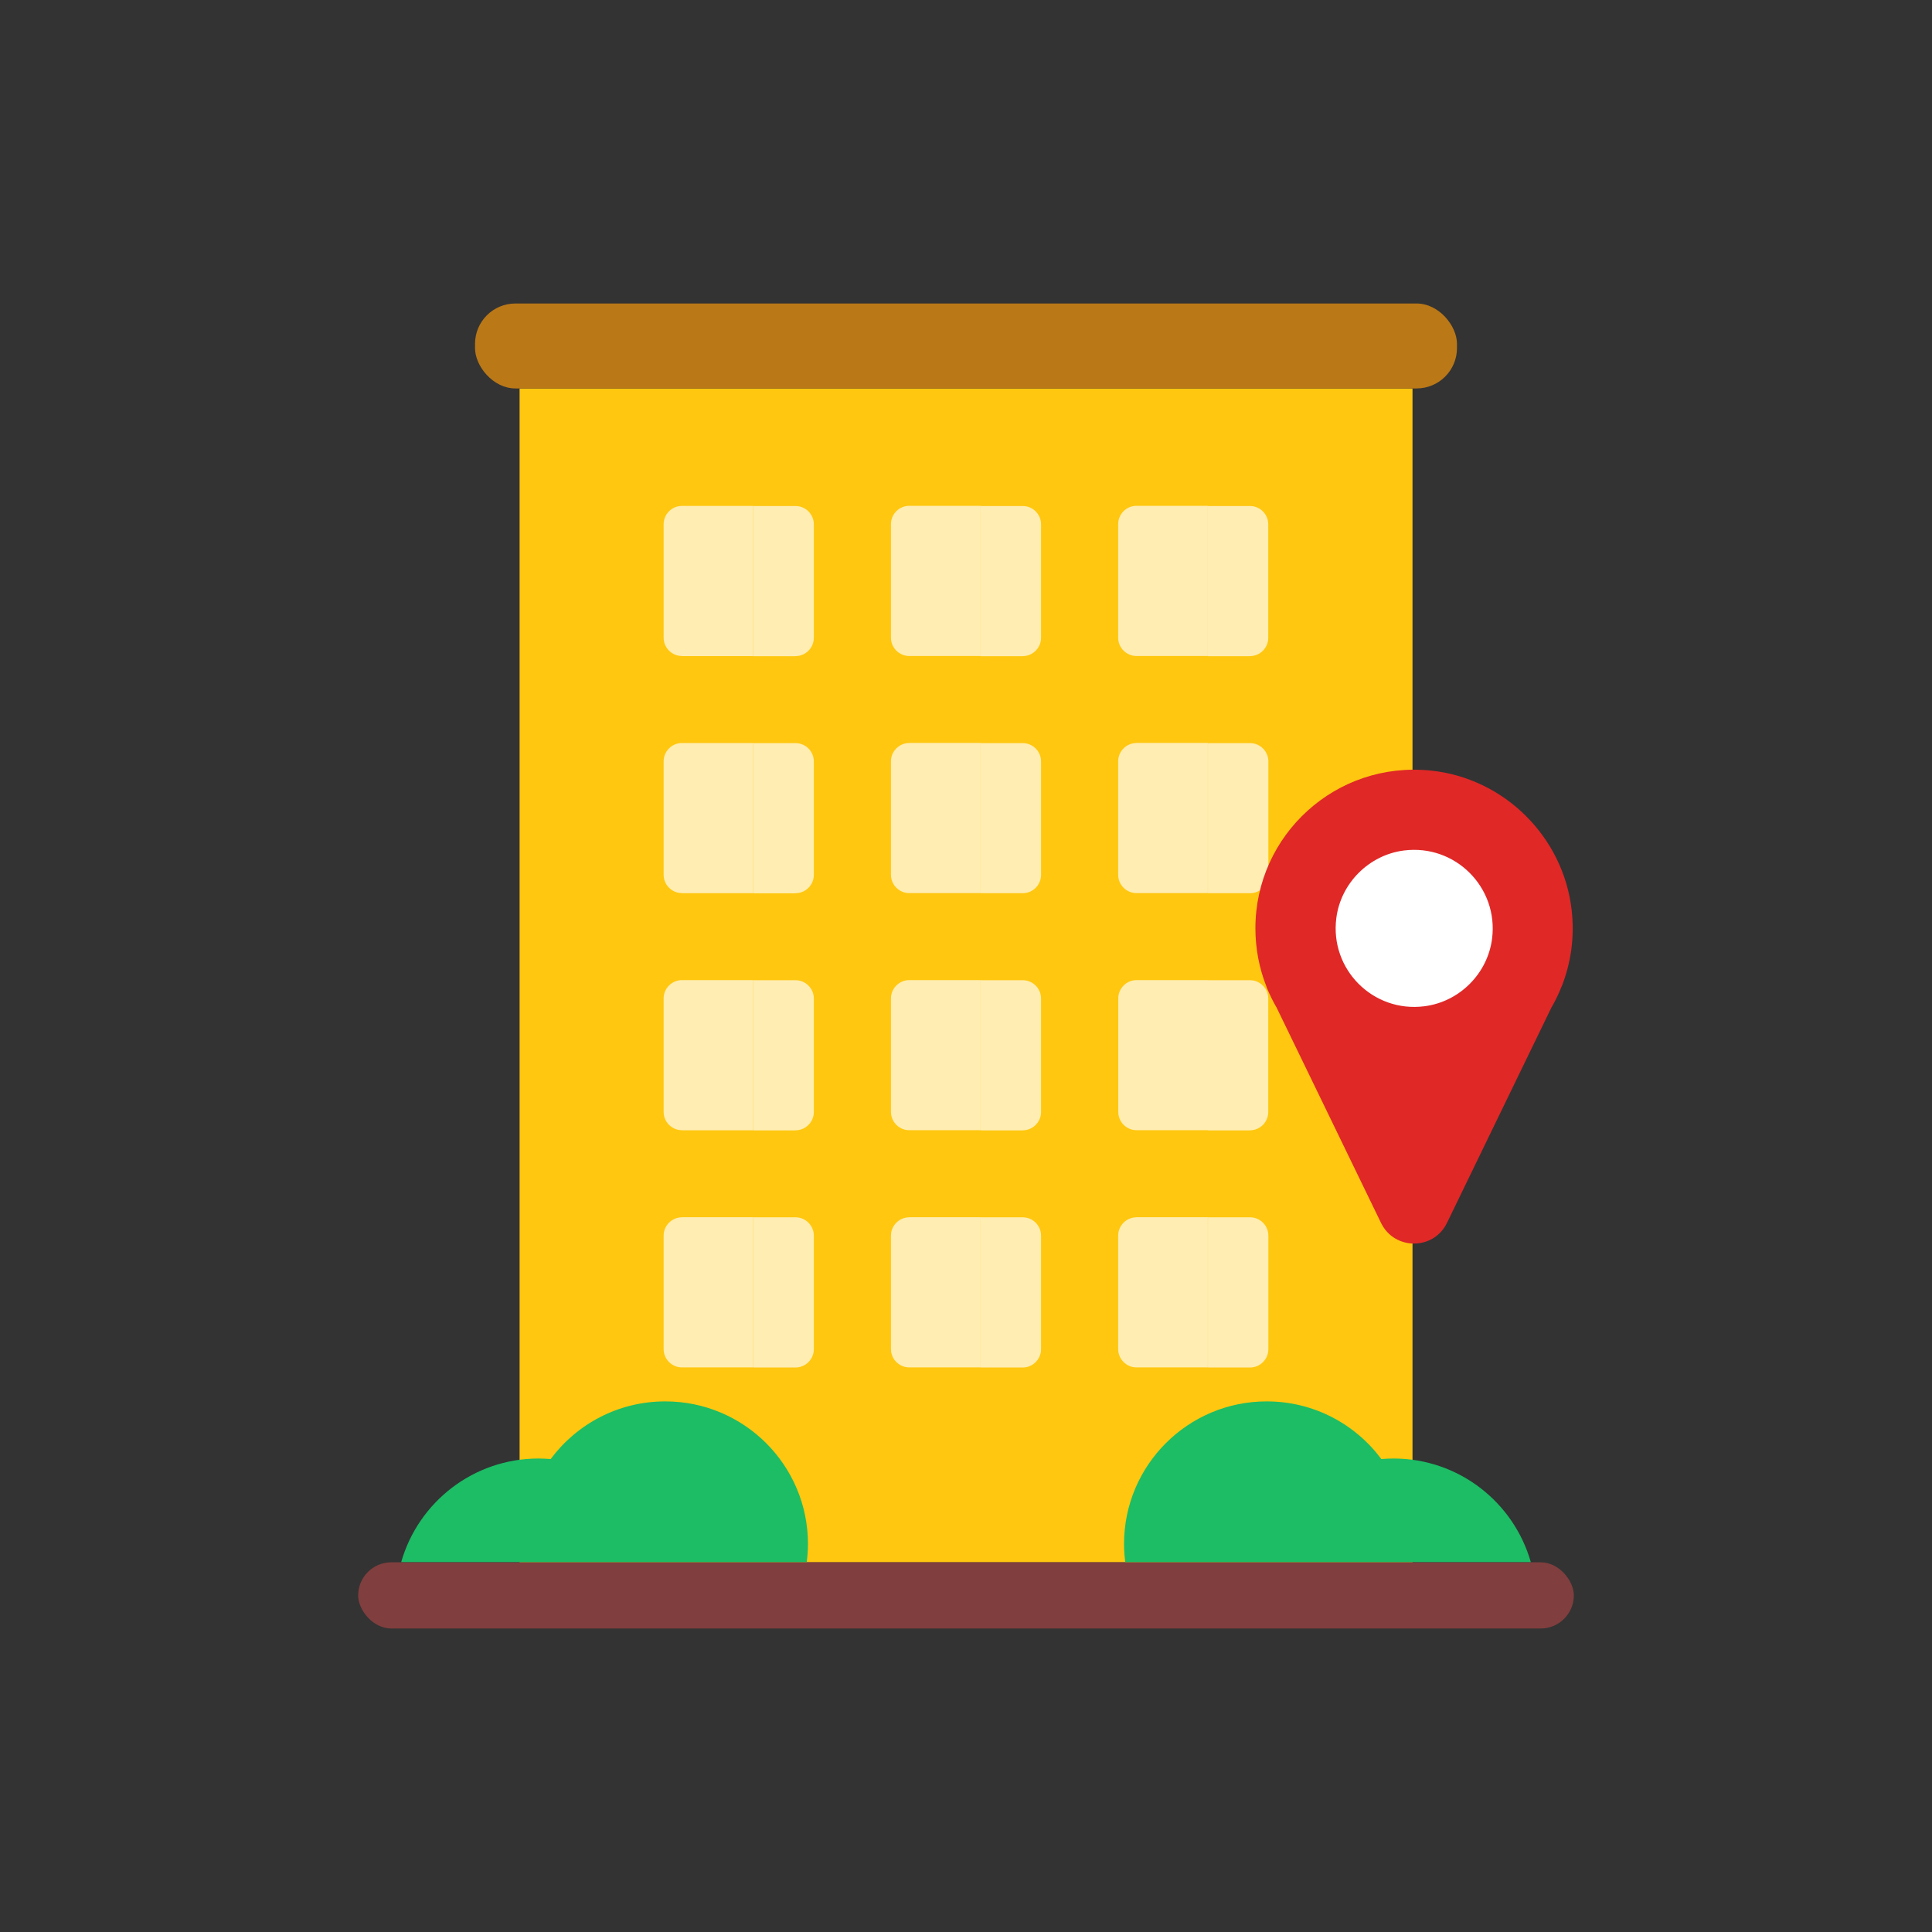 <?xml version="1.0" encoding="UTF-8"?> <svg xmlns="http://www.w3.org/2000/svg" id="Layer_2" viewBox="0 0 187.66 187.66"><rect x="0" y="0" width="187.66" height="187.66" fill="#333333" stroke="none"/><defs><style>.cls-1{fill:#fff;}.cls-2{fill:#e02827;}.cls-3{fill:#ffc70f;}.cls-4{fill:#1cbd65;}.cls-5{fill:#ba7817;}.cls-6{fill:#ffedb2;}.cls-7{fill:none;}.cls-8{fill:#813e3e;}</style></defs><g id="Layer_1-2"><g><g><rect class="cls-3" x="50.47" y="37.73" width="86.73" height="114.02"></rect><rect class="cls-5" x="46.14" y="29.48" width="95.38" height="8.25" rx="3.92" ry="3.92"></rect><rect class="cls-8" x="34.79" y="151.75" width="118.08" height="6.43" rx="3.22" ry="3.22"></rect><g><path class="cls-4" d="M78.36,151.75c.07-.58,.12-1.17,.12-1.77,0-7.66-6.21-13.86-13.86-13.86-4.56,0-8.6,2.2-11.13,5.6-.39-.03-.79-.05-1.19-.05-6.34,0-11.68,4.26-13.33,10.06h39.11c.1,0,.2,0,.29,.02Z"></path><path class="cls-4" d="M109.3,151.75c-.07-.58-.12-1.17-.12-1.77,0-7.66,6.21-13.86,13.86-13.86,4.56,0,8.6,2.2,11.13,5.6,.39-.03,.79-.05,1.19-.05,6.34,0,11.68,4.26,13.33,10.06h-39.11c-.1,0-.2,0-.29,.02Z"></path></g><g><path class="cls-6" d="M86.54,50.92v11.02c0,.98,.8,1.78,1.78,1.78h6.93v-14.59h-6.93c-.98,0-1.78,.8-1.78,1.78Z"></path><path class="cls-6" d="M108.61,50.92v11.02c0,.98,.8,1.78,1.78,1.78h6.93v-14.59h-6.93c-.98,0-1.78,.8-1.78,1.78Z"></path><path class="cls-6" d="M66.24,63.73h6.93v-14.59h-6.93c-.98,0-1.78,.8-1.78,1.78v11.02c0,.98,.8,1.78,1.78,1.78Z"></path><path class="cls-6" d="M110.39,72.17c-.98,0-1.78,.8-1.78,1.78v11.02c0,.98,.8,1.78,1.78,1.78h6.93v-14.59h-6.93Z"></path><path class="cls-6" d="M88.32,72.17c-.98,0-1.78,.8-1.78,1.78v11.02c0,.98,.8,1.78,1.78,1.78h6.93v-14.59h-6.93Z"></path><path class="cls-6" d="M117.33,109.79v-14.59h-6.93c-.98,0-1.78,.8-1.78,1.78v11.02c0,.98,.8,1.78,1.78,1.78h6.93Z"></path><path class="cls-6" d="M66.24,86.76h6.93v-14.59h-6.93c-.98,0-1.78,.8-1.78,1.78v11.02c0,.98,.8,1.78,1.78,1.78Z"></path><path class="cls-6" d="M95.25,109.79v-14.59h-6.93c-.98,0-1.78,.8-1.78,1.78v11.02c0,.98,.8,1.78,1.78,1.78h6.93Z"></path><path class="cls-6" d="M66.24,118.24c-.98,0-1.78,.8-1.78,1.78v11.02c0,.98,.8,1.78,1.78,1.78h6.93v-14.59h-6.93Z"></path><path class="cls-6" d="M66.24,109.79h6.93v-14.59h-6.93c-.98,0-1.78,.8-1.78,1.78v11.02c0,.98,.8,1.78,1.78,1.78Z"></path><path class="cls-6" d="M88.32,118.24c-.98,0-1.78,.8-1.78,1.78v11.02c0,.98,.8,1.78,1.78,1.78h6.93v-14.59h-6.93Z"></path><path class="cls-6" d="M110.39,118.24c-.98,0-1.78,.8-1.78,1.78v11.02c0,.98,.8,1.78,1.78,1.78h6.93v-14.59h-6.93Z"></path><path class="cls-6" d="M77.27,63.73c.98,0,1.78-.8,1.78-1.78v-11.02c0-.98-.8-1.78-1.78-1.78h-4.09v14.59h4.09Z"></path><path class="cls-6" d="M77.27,86.76c.98,0,1.78-.8,1.78-1.78v-11.02c0-.98-.8-1.78-1.78-1.78h-4.09v14.59h4.09Z"></path><path class="cls-6" d="M77.27,109.79c.98,0,1.78-.8,1.78-1.78v-11.02c0-.98-.8-1.78-1.78-1.78h-4.09v14.59h4.09Z"></path><path class="cls-6" d="M79.05,131.04v-11.02c0-.98-.8-1.78-1.78-1.78h-4.09v14.59h4.09c.98,0,1.78-.8,1.78-1.78Z"></path><path class="cls-6" d="M99.34,63.73c.98,0,1.78-.8,1.78-1.78v-11.02c0-.98-.8-1.78-1.78-1.78h-4.09v14.59h4.09Z"></path><path class="cls-6" d="M95.25,86.76h4.09c.98,0,1.78-.8,1.78-1.78v-11.02c0-.98-.8-1.78-1.78-1.78h-4.09v14.59Z"></path><path class="cls-6" d="M99.34,109.79c.98,0,1.78-.8,1.78-1.78v-11.02c0-.98-.8-1.78-1.78-1.78h-4.09v14.59h4.09Z"></path><path class="cls-6" d="M101.12,131.04v-11.02c0-.98-.8-1.78-1.78-1.78h-4.09v14.59h4.09c.98,0,1.78-.8,1.78-1.78Z"></path><path class="cls-6" d="M121.41,63.73c.98,0,1.78-.8,1.78-1.78v-11.02c0-.98-.8-1.78-1.78-1.78h-4.09v14.59h4.09Z"></path><path class="cls-6" d="M117.33,86.76h4.09c.98,0,1.78-.8,1.78-1.78v-11.02c0-.98-.8-1.78-1.78-1.78h-4.09v14.59Z"></path><path class="cls-6" d="M121.41,109.79c.98,0,1.78-.8,1.78-1.78v-11.02c0-.98-.8-1.78-1.78-1.78h-4.09v14.59h4.09Z"></path><path class="cls-6" d="M123.2,131.04v-11.02c0-.98-.8-1.78-1.78-1.78h-4.09v14.59h4.09c.98,0,1.78-.8,1.78-1.78Z"></path></g><g><circle class="cls-1" cx="137.35" cy="90.89" r="10.24"></circle><path class="cls-2" d="M151.69,95.82h0c.89-2.26,1.27-4.77,.97-7.41-.8-7.11-6.53-12.81-13.65-13.56-9.25-.97-17.07,6.26-17.07,15.32,0,1.99,.38,3.9,1.07,5.65h0v.03c.29,.71,.62,1.39,1,2.04l10.13,20.89c1.3,2.68,5.11,2.68,6.41,0l10.13-20.89c.38-.65,.71-1.33,.99-2.04v-.03Zm-15.32-13.21c4.98-.63,9.19,3.58,8.56,8.56-.43,3.4-3.17,6.14-6.57,6.57-4.99,.64-9.2-3.58-8.56-8.56,.43-3.4,3.18-6.14,6.57-6.57Z"></path></g></g><rect class="cls-7" width="187.66" height="187.66"></rect></g></g></svg> 